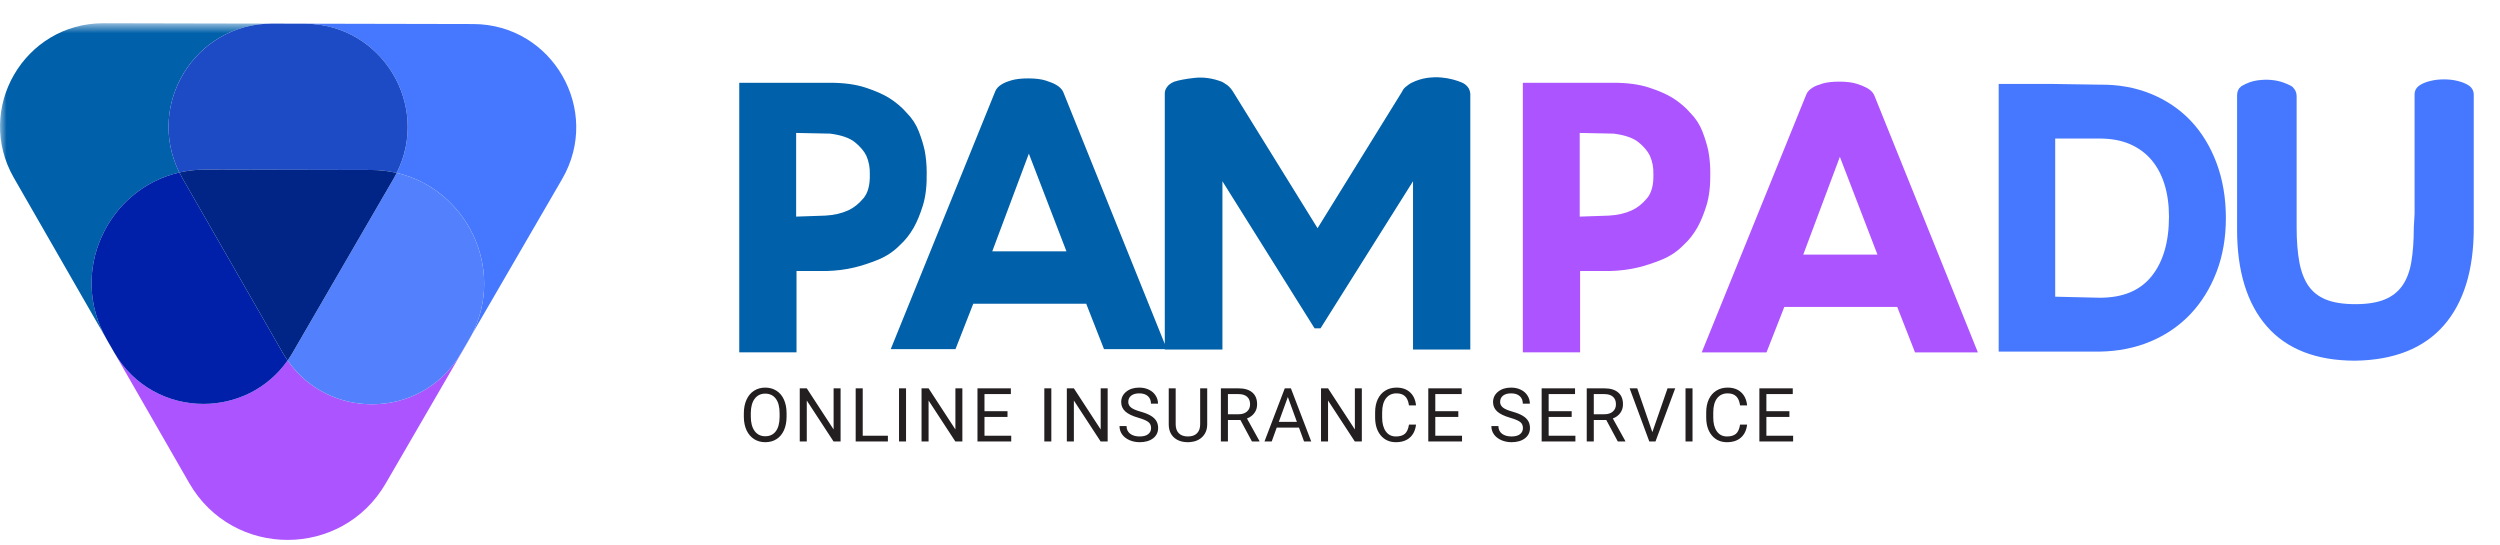 <svg width="188" height="41" viewBox="0 0 188 41" fill="none" xmlns="http://www.w3.org/2000/svg">
<g clip-path="url(#clip0)">
<path fill-rule="evenodd" clip-rule="evenodd" d="M65.41 13.138C65.427 13.912 65.268 14.505 64.939 14.901C64.591 15.319 64.205 15.627 63.793 15.816C63.299 16.045 62.715 16.179 62.06 16.214L59.87 16.289V9.997L62.419 10.048C63.26 10.155 63.888 10.371 64.285 10.692C64.693 11.023 64.986 11.37 65.151 11.717C65.34 12.147 65.428 12.619 65.41 13.121V13.129V13.138ZM69.688 12.96C69.688 12.414 69.639 11.869 69.539 11.33C69.441 10.882 69.293 10.398 69.098 9.892C68.895 9.365 68.589 8.892 68.184 8.486C67.827 8.07 67.375 7.689 66.839 7.351C66.384 7.075 65.788 6.816 65.067 6.581C64.338 6.345 63.454 6.225 62.44 6.225H55.592V26.497H59.898V20.379L62.193 20.378C62.893 20.36 63.584 20.271 64.248 20.115C64.808 19.979 65.407 19.784 66.027 19.532C66.667 19.272 67.225 18.897 67.689 18.415C68.069 18.074 68.412 17.639 68.71 17.122C68.967 16.668 69.2 16.102 69.404 15.441C69.612 14.769 69.707 13.933 69.688 12.96Z" fill="#0060A9"/>
<path fill-rule="evenodd" clip-rule="evenodd" d="M80.197 18.902H74.617L77.37 11.553L80.197 18.902ZM110.566 7.024C110.539 6.752 110.408 6.519 110.189 6.356C110.093 6.284 110.005 6.232 109.921 6.202C109.739 6.123 109.517 6.048 109.261 5.979C108.998 5.909 108.703 5.856 108.385 5.827C108.061 5.798 107.708 5.806 107.335 5.856C106.953 5.909 106.564 6.027 106.172 6.215C106.081 6.26 105.991 6.316 105.904 6.38C105.837 6.426 105.762 6.484 105.681 6.556C105.576 6.647 105.495 6.758 105.439 6.886L99.08 17.16L92.701 6.857C92.615 6.729 92.526 6.617 92.435 6.526C92.344 6.436 92.251 6.364 92.155 6.312C92.073 6.253 91.988 6.2 91.903 6.157L91.874 6.144C91.186 5.881 90.503 5.785 89.841 5.856C89.197 5.926 88.698 6.018 88.316 6.138L88.295 6.146C88.176 6.194 88.069 6.253 87.975 6.324C87.886 6.385 87.805 6.471 87.728 6.588C87.637 6.723 87.592 6.87 87.592 7.026V25.869L79.953 6.912L79.942 6.889C79.839 6.683 79.652 6.505 79.391 6.362C79.202 6.256 78.951 6.155 78.623 6.053C78.291 5.949 77.858 5.896 77.338 5.896C76.81 5.896 76.396 5.942 76.072 6.037C75.748 6.131 75.505 6.231 75.332 6.34C75.083 6.489 74.915 6.673 74.837 6.883L66.983 26.255H71.853L73.19 22.84H81.683L83.021 26.255H87.592V26.284H91.927V13.632L98.855 24.689H99.304L106.26 13.629V26.284H110.567V7.053L110.566 7.024Z" fill="#0060A9"/>
<path fill-rule="evenodd" clip-rule="evenodd" d="M124.335 13.138C124.352 13.912 124.193 14.505 123.864 14.901C123.516 15.319 123.13 15.627 122.718 15.816C122.224 16.045 121.639 16.179 120.985 16.214L118.795 16.289V9.997L121.343 10.048C122.185 10.155 122.813 10.371 123.209 10.692C123.617 11.023 123.91 11.37 124.075 11.717C124.265 12.147 124.352 12.619 124.335 13.121L124.334 13.129L124.335 13.138ZM128.613 12.96C128.613 12.414 128.564 11.869 128.464 11.33C128.365 10.882 128.218 10.398 128.023 9.892C127.82 9.365 127.513 8.892 127.109 8.486C126.751 8.07 126.3 7.689 125.764 7.351C125.309 7.075 124.712 6.816 123.992 6.581C123.263 6.345 122.379 6.225 121.365 6.225H114.517V26.497H118.823V20.379L121.117 20.378C121.817 20.36 122.509 20.271 123.172 20.115C123.732 19.979 124.331 19.784 124.951 19.532C125.591 19.272 126.15 18.897 126.613 18.415C126.993 18.074 127.337 17.639 127.635 17.122C127.891 16.668 128.125 16.102 128.329 15.441C128.536 14.769 128.632 13.933 128.613 12.96Z" fill="#AB54FF"/>
<path fill-rule="evenodd" clip-rule="evenodd" d="M141.185 19.146H135.605L138.358 11.795L141.185 19.146ZM140.941 7.156L140.931 7.133C140.827 6.925 140.641 6.748 140.379 6.605C140.19 6.5 139.939 6.399 139.612 6.296C139.279 6.193 138.846 6.14 138.326 6.14C137.798 6.14 137.385 6.186 137.06 6.28C136.737 6.375 136.493 6.474 136.32 6.582C136.071 6.731 135.903 6.917 135.825 7.126L127.971 26.498H132.841L134.179 23.083H142.672L144.009 26.498H148.736L140.941 7.156Z" fill="#AB54FF"/>
<path fill-rule="evenodd" clip-rule="evenodd" d="M163.108 16.29C163.108 18.2 162.662 19.716 161.782 20.794C160.906 21.866 159.633 22.389 157.894 22.39L154.551 22.311V10.418H157.891C158.755 10.418 159.519 10.558 160.161 10.834C160.798 11.109 161.34 11.503 161.773 12.006C162.208 12.512 162.542 13.131 162.766 13.848C162.993 14.574 163.108 15.395 163.108 16.29ZM164.727 9.065C163.894 8.193 162.881 7.514 161.718 7.044C160.557 6.576 159.268 6.348 157.895 6.367L154.248 6.311H150.301V26.44H154.248H157.895C159.274 26.421 160.562 26.164 161.722 25.677C162.884 25.188 163.896 24.494 164.728 23.613C165.558 22.733 166.216 21.671 166.683 20.454C167.15 19.239 167.386 17.877 167.386 16.403C167.386 14.894 167.15 13.499 166.684 12.256C166.216 11.009 165.558 9.936 164.727 9.065Z" fill="#4578FF"/>
<path fill-rule="evenodd" clip-rule="evenodd" d="M185.574 6.379C185.35 6.251 185.097 6.154 184.833 6.093C184.523 6.011 184.171 5.969 183.787 5.969C183.403 5.969 183.051 6.011 182.751 6.091C182.474 6.154 182.224 6.253 182.009 6.382C181.651 6.596 181.577 6.89 181.577 7.098V16.082L181.52 17.069L181.519 17.087C181.519 18.107 181.454 18.998 181.325 19.738C181.201 20.448 180.97 21.043 180.637 21.506C180.312 21.959 179.869 22.303 179.318 22.525C178.751 22.757 178.013 22.873 177.128 22.873C176.222 22.873 175.475 22.757 174.908 22.525C174.359 22.303 173.921 21.961 173.605 21.509C173.281 21.045 173.049 20.448 172.915 19.734C172.777 18.998 172.707 18.108 172.707 17.087V7.24C172.707 7.105 172.684 6.983 172.639 6.878C172.601 6.789 172.553 6.712 172.498 6.65C172.435 6.564 172.368 6.501 172.293 6.461C172.142 6.376 171.947 6.291 171.695 6.2C171.434 6.107 171.136 6.044 170.809 6.013C170.486 5.983 170.133 5.992 169.759 6.043C169.37 6.096 168.973 6.237 168.581 6.465L168.546 6.485L168.378 6.653L168.358 6.686C168.273 6.828 168.229 6.995 168.229 7.184V17.286C168.229 20.402 168.982 22.844 170.468 24.543C171.963 26.255 174.193 27.123 177.103 27.123C180.026 27.084 182.27 26.192 183.773 24.473C185.268 22.764 186.026 20.307 186.026 17.172V7.126C186.026 6.807 185.87 6.548 185.574 6.379Z" fill="#4578FF"/>
<path d="M59.151 31.329C59.151 31.721 59.085 32.063 58.953 32.356C58.821 32.647 58.635 32.869 58.393 33.023C58.152 33.176 57.87 33.253 57.548 33.253C57.233 33.253 56.954 33.176 56.711 33.023C56.468 32.867 56.278 32.647 56.143 32.361C56.009 32.074 55.941 31.742 55.937 31.365V31.077C55.937 30.693 56.004 30.354 56.137 30.059C56.271 29.764 56.459 29.539 56.703 29.384C56.948 29.227 57.228 29.148 57.542 29.148C57.863 29.148 58.144 29.226 58.388 29.381C58.633 29.535 58.821 29.759 58.953 30.053C59.085 30.346 59.151 30.687 59.151 31.077V31.329ZM58.626 31.072C58.626 30.598 58.531 30.235 58.341 29.982C58.151 29.728 57.885 29.601 57.542 29.601C57.209 29.601 56.947 29.728 56.755 29.982C56.565 30.235 56.467 30.586 56.461 31.036V31.329C56.461 31.789 56.557 32.15 56.749 32.413C56.943 32.675 57.209 32.806 57.548 32.806C57.888 32.806 58.152 32.682 58.338 32.435C58.525 32.187 58.621 31.831 58.626 31.368V31.072ZM63.212 33.198H62.682L60.67 30.119V33.198H60.141V29.203H60.67L62.687 32.295V29.203H63.212V33.198ZM64.877 32.767H66.77V33.198H64.347V29.203H64.877V32.767ZM68.134 33.198H67.607V29.203H68.134V33.198ZM72.37 33.198H71.841L69.829 30.119V33.198H69.3V29.203H69.829L71.846 32.295V29.203H72.37V33.198ZM75.765 31.351H74.033V32.767H76.044V33.198H73.506V29.203H76.017V29.636H74.033V30.921H75.765V31.351ZM79.06 33.198H78.533V29.203H79.06V33.198ZM83.296 33.198H82.767L80.755 30.119V33.198H80.226V29.203H80.755L82.772 32.295V29.203H83.296V33.198ZM85.609 31.417C85.157 31.287 84.828 31.128 84.621 30.94C84.416 30.75 84.314 30.515 84.314 30.237C84.314 29.923 84.439 29.663 84.69 29.458C84.942 29.251 85.27 29.148 85.672 29.148C85.947 29.148 86.191 29.201 86.405 29.307C86.621 29.413 86.787 29.559 86.904 29.746C87.023 29.933 87.083 30.137 87.083 30.358H86.553C86.553 30.117 86.476 29.927 86.323 29.79C86.169 29.651 85.952 29.581 85.672 29.581C85.413 29.581 85.21 29.639 85.063 29.754C84.919 29.868 84.846 30.026 84.846 30.229C84.846 30.392 84.915 30.53 85.052 30.643C85.191 30.755 85.426 30.858 85.757 30.951C86.09 31.044 86.35 31.148 86.537 31.261C86.725 31.372 86.864 31.503 86.954 31.653C87.045 31.803 87.091 31.98 87.091 32.183C87.091 32.507 86.965 32.767 86.712 32.962C86.46 33.156 86.122 33.253 85.7 33.253C85.425 33.253 85.169 33.201 84.931 33.097C84.694 32.991 84.51 32.846 84.38 32.663C84.252 32.48 84.188 32.273 84.188 32.04H84.717C84.717 32.282 84.806 32.473 84.984 32.614C85.163 32.753 85.402 32.822 85.7 32.822C85.978 32.822 86.191 32.766 86.339 32.652C86.487 32.539 86.561 32.384 86.561 32.188C86.561 31.993 86.493 31.842 86.356 31.736C86.219 31.628 85.97 31.522 85.609 31.417ZM90.782 29.203V31.919C90.78 32.296 90.661 32.605 90.425 32.844C90.191 33.084 89.872 33.218 89.47 33.248L89.33 33.253C88.893 33.253 88.544 33.135 88.284 32.899C88.025 32.663 87.893 32.338 87.889 31.925V29.203H88.411V31.909C88.411 32.197 88.49 32.423 88.649 32.584C88.809 32.743 89.035 32.822 89.33 32.822C89.628 32.822 89.856 32.743 90.013 32.584C90.172 32.424 90.252 32.2 90.252 31.911V29.203H90.782ZM93.278 31.582H92.34V33.198H91.81V29.203H93.133C93.583 29.203 93.929 29.305 94.17 29.51C94.414 29.715 94.535 30.013 94.535 30.405C94.535 30.654 94.468 30.87 94.332 31.055C94.199 31.24 94.012 31.378 93.772 31.469L94.711 33.165V33.198H94.146L93.278 31.582ZM92.34 31.151H93.15C93.411 31.151 93.619 31.083 93.772 30.948C93.928 30.813 94.006 30.632 94.006 30.405C94.006 30.158 93.932 29.968 93.783 29.837C93.637 29.705 93.425 29.638 93.147 29.636H92.34V31.151ZM97.683 32.156H96.009L95.633 33.198H95.089L96.615 29.203H97.076L98.605 33.198H98.064L97.683 32.156ZM96.168 31.722H97.526L96.846 29.853L96.168 31.722ZM102.41 33.198H101.881L99.869 30.119V33.198H99.34V29.203H99.869L101.886 32.295V29.203H102.41V33.198ZM106.485 31.93C106.436 32.353 106.279 32.68 106.016 32.91C105.754 33.139 105.406 33.253 104.97 33.253C104.498 33.253 104.12 33.084 103.834 32.745C103.551 32.407 103.409 31.954 103.409 31.387V31.003C103.409 30.632 103.475 30.305 103.606 30.023C103.74 29.741 103.928 29.526 104.172 29.376C104.415 29.224 104.697 29.148 105.017 29.148C105.441 29.148 105.782 29.267 106.038 29.505C106.294 29.741 106.443 30.068 106.485 30.487H105.955C105.91 30.169 105.81 29.938 105.656 29.796C105.504 29.653 105.291 29.581 105.017 29.581C104.68 29.581 104.416 29.706 104.224 29.955C104.034 30.203 103.938 30.558 103.938 31.017V31.404C103.938 31.837 104.029 32.182 104.21 32.438C104.391 32.694 104.645 32.822 104.97 32.822C105.263 32.822 105.487 32.756 105.643 32.625C105.8 32.491 105.904 32.26 105.955 31.93H106.485ZM109.665 31.351H107.934V32.767H109.945V33.198H107.407V29.203H109.918V29.636H107.934V30.921H109.665V31.351ZM113.572 31.417C113.12 31.287 112.791 31.128 112.584 30.94C112.379 30.75 112.277 30.515 112.277 30.237C112.277 29.923 112.402 29.663 112.653 29.458C112.905 29.251 113.233 29.148 113.635 29.148C113.91 29.148 114.154 29.201 114.368 29.307C114.584 29.413 114.75 29.559 114.867 29.746C114.986 29.933 115.046 30.137 115.046 30.358H114.516C114.516 30.117 114.439 29.927 114.286 29.79C114.132 29.651 113.915 29.581 113.635 29.581C113.375 29.581 113.172 29.639 113.026 29.754C112.882 29.868 112.809 30.026 112.809 30.229C112.809 30.392 112.878 30.53 113.015 30.643C113.154 30.755 113.389 30.858 113.72 30.951C114.053 31.044 114.313 31.148 114.5 31.261C114.688 31.372 114.827 31.503 114.917 31.653C115.008 31.803 115.054 31.98 115.054 32.183C115.054 32.507 114.928 32.767 114.675 32.962C114.423 33.156 114.085 33.253 113.663 33.253C113.388 33.253 113.132 33.201 112.894 33.097C112.657 32.991 112.473 32.846 112.343 32.663C112.215 32.48 112.151 32.273 112.151 32.04H112.68C112.68 32.282 112.769 32.473 112.946 32.614C113.126 32.753 113.365 32.822 113.663 32.822C113.941 32.822 114.154 32.766 114.302 32.652C114.45 32.539 114.524 32.384 114.524 32.188C114.524 31.993 114.456 31.842 114.319 31.736C114.181 31.628 113.933 31.522 113.572 31.417ZM118.19 31.351H116.459V32.767H118.47V33.198H115.932V29.203H118.443V29.636H116.459V30.921H118.19V31.351ZM120.791 31.582H119.853V33.198H119.323V29.203H120.646C121.096 29.203 121.442 29.305 121.683 29.51C121.927 29.715 122.048 30.013 122.048 30.405C122.048 30.654 121.98 30.87 121.845 31.055C121.712 31.24 121.525 31.378 121.285 31.469L122.224 33.165V33.198H121.658L120.791 31.582ZM119.853 31.151H120.662C120.924 31.151 121.132 31.083 121.285 30.948C121.441 30.813 121.519 30.632 121.519 30.405C121.519 30.158 121.444 29.968 121.296 29.837C121.15 29.705 120.938 29.638 120.66 29.636H119.853V31.151ZM124.257 32.498L125.399 29.203H125.975L124.493 33.198H124.027L122.548 29.203H123.121L124.257 32.498ZM127.278 33.198H126.751V29.203H127.278V33.198ZM131.383 31.93C131.334 32.353 131.177 32.68 130.914 32.91C130.652 33.139 130.304 33.253 129.868 33.253C129.396 33.253 129.018 33.084 128.732 32.745C128.449 32.407 128.307 31.954 128.307 31.387V31.003C128.307 30.632 128.373 30.305 128.505 30.023C128.638 29.741 128.827 29.526 129.07 29.376C129.313 29.224 129.595 29.148 129.915 29.148C130.339 29.148 130.68 29.267 130.936 29.505C131.192 29.741 131.341 30.068 131.383 30.487H130.854C130.808 30.169 130.708 29.938 130.554 29.796C130.403 29.653 130.189 29.581 129.915 29.581C129.578 29.581 129.314 29.706 129.122 29.955C128.932 30.203 128.837 30.558 128.837 31.017V31.404C128.837 31.837 128.927 32.182 129.108 32.438C129.289 32.694 129.543 32.822 129.868 32.822C130.161 32.822 130.385 32.756 130.541 32.625C130.698 32.491 130.802 32.26 130.854 31.93H131.383ZM134.563 31.351H132.832V32.767H134.843V33.198H132.305V29.203H134.816V29.636H132.832V30.921H134.563V31.351Z" fill="#231F20"/>
<mask id="mask0" mask-type="alpha" maskUnits="userSpaceOnUse" x="0" y="1" width="21" height="25">
<path fill-rule="evenodd" clip-rule="evenodd" d="M0 1.748H20.418V25.528H0V1.748Z" fill="white"/>
</mask>
<g mask="url(#mask0)">
<path fill-rule="evenodd" clip-rule="evenodd" d="M7.77 1.747C1.808 1.747 -1.93 8.197 1.042 13.371L4.808 19.926L8.027 25.528C5.105 20.428 8.109 14.202 13.487 12.971C10.953 7.885 14.634 1.791 20.418 1.774L15.346 1.764L7.788 1.747H7.77Z" fill="#0060A9"/>
</g>
<path fill-rule="evenodd" clip-rule="evenodd" d="M35.485 25.159L34.685 26.538C33.19 29.115 30.583 30.402 27.976 30.402C25.567 30.402 23.159 29.304 21.629 27.107C20.095 29.285 17.698 30.374 15.3 30.374C12.682 30.374 10.064 29.075 8.573 26.479L8.027 25.528C8.029 25.532 8.032 25.537 8.034 25.541L11.129 30.93L14.224 36.317C15.864 39.173 18.745 40.601 21.626 40.601C24.495 40.601 27.364 39.184 29.008 36.349L32.127 30.974L35.245 25.6C35.331 25.455 35.41 25.307 35.485 25.159Z" fill="#AB54FF"/>
<path fill-rule="evenodd" clip-rule="evenodd" d="M13.487 12.971C8.109 14.202 5.105 20.428 8.027 25.529L8.573 26.48C10.064 29.075 12.682 30.374 15.3 30.374C17.698 30.374 20.095 29.285 21.629 27.108C21.495 26.916 21.369 26.716 21.249 26.509L17.482 19.952L13.716 13.397C13.634 13.255 13.558 13.114 13.487 12.971Z" fill="#0020A9"/>
<path fill-rule="evenodd" clip-rule="evenodd" d="M20.44 1.775H20.419L22.905 1.781C28.712 1.793 32.39 7.916 29.832 13.004C35.063 14.214 38.03 20.15 35.485 25.16L38.48 20L42.275 13.46C45.272 8.294 41.553 1.821 35.582 1.808L28.02 1.792L20.46 1.775H20.44Z" fill="#4578FF"/>
<path fill-rule="evenodd" clip-rule="evenodd" d="M20.419 1.775C14.634 1.792 10.953 7.885 13.486 12.971C14.107 12.83 14.757 12.754 15.434 12.754H15.454L21.668 12.768L27.881 12.782C28.561 12.783 29.212 12.861 29.831 13.004C32.391 7.916 28.712 1.793 22.904 1.781L20.419 1.775Z" fill="#1D4BC6"/>
<path fill-rule="evenodd" clip-rule="evenodd" d="M29.832 13.003C29.76 13.148 29.682 13.291 29.6 13.434L25.806 19.971L22.013 26.509C21.892 26.717 21.764 26.916 21.629 27.107C23.159 29.304 25.567 30.402 27.977 30.402C30.583 30.402 33.19 29.115 34.686 26.538L35.485 25.159C38.03 20.149 35.063 14.214 29.832 13.003Z" fill="#5381FE"/>
<path fill-rule="evenodd" clip-rule="evenodd" d="M15.434 12.753C14.756 12.753 14.106 12.829 13.487 12.971C13.558 13.113 13.634 13.255 13.715 13.397L17.482 19.952L21.248 26.509C21.369 26.716 21.495 26.916 21.628 27.107C21.763 26.916 21.891 26.717 22.012 26.509L25.805 19.971L29.599 13.434C29.681 13.291 29.759 13.148 29.831 13.003C29.211 12.86 28.56 12.782 27.881 12.781L21.667 12.768L15.454 12.753H15.434Z" fill="#002587"/>
</g>
<defs>
<clipPath id="clip0">
<rect width="188" height="40" fill="white" transform="translate(0 0.747)"/>
</clipPath>
</defs>
</svg>
